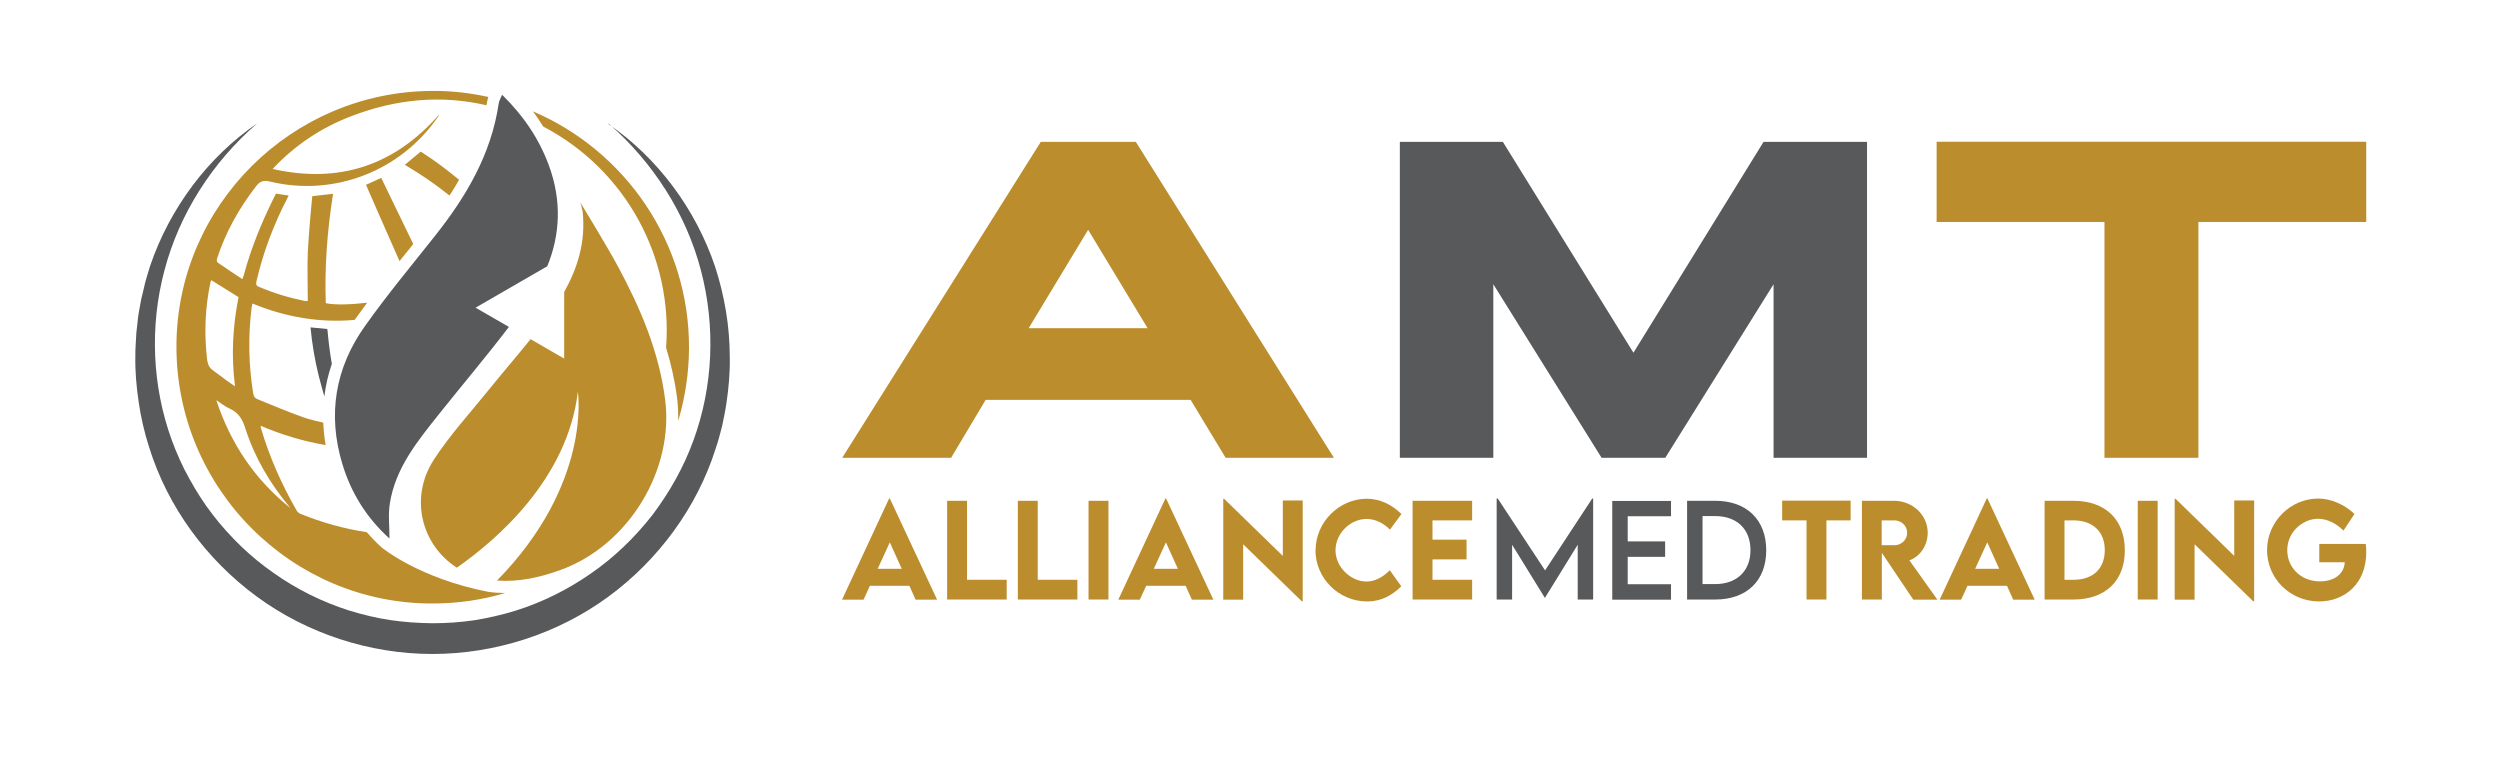 <svg xmlns="http://www.w3.org/2000/svg" id="Layer_1" data-name="Layer 1" viewBox="0 0 157 48"><defs><style>      .cls-1 {        fill: #bc8d2d;      }      .cls-2 {        fill: #58595b;      }    </style></defs><g><path class="cls-1" d="M71.33,8.91l12.44,19.84h-6.8l-2.2-3.64h-12.87l-2.17,3.64h-6.84l12.47-19.84h5.97ZM68.33,14.44l-3.73,6.17h7.47l-3.73-6.17Z"></path><path class="cls-2" d="M100.58,28.75l-6.8-10.9v10.9h-5.87V8.91h6.47l8.2,13.24,8.17-13.24h6.5v19.84h-5.87v-10.9l-6.8,10.9h-4Z"></path><path class="cls-1" d="M148.6,13.94h-10.54v14.81h-5.9v-14.81h-10.54v-5.04h26.98v5.04Z"></path></g><g><path class="cls-2" d="M29.87,19.32l4.5-2.6c.81-1.99.92-4.13.09-6.36-.62-1.67-1.6-3.11-2.93-4.41-.1.25-.19.39-.21.54-.47,3.19-2.03,5.84-4,8.32-1.49,1.88-3.02,3.72-4.41,5.68-1.86,2.62-2.35,5.54-1.41,8.65.55,1.82,1.52,3.38,2.96,4.68,0-.79-.09-1.5.02-2.19.35-2.25,1.75-3.94,3.11-5.65,1.45-1.82,2.96-3.6,4.37-5.45l-2.1-1.21Z"></path><path class="cls-1" d="M41.77,25.08c-.39-3.01-1.55-5.73-2.97-8.36-.63-1.18-2.35-4-2.35-4,0,0,.07.21.14.57.2,1.88-.31,3.53-1.16,5.05v4.18l-2.11-1.22c-.89,1.1-1.81,2.17-2.7,3.27-1.14,1.41-2.38,2.77-3.37,4.29-1.58,2.44-.75,5.39,1.44,6.79,2.45-1.71,6.95-5.54,7.6-11.05,0,0,.9,5.76-5.08,11.86,1.38.1,2.72-.2,4.03-.68,4.25-1.56,7.1-6.27,6.53-10.7Z"></path><g><g><path class="cls-2" d="M20.57,20.77s-.01-.05-.02-.11c-.33-.03-.67-.06-1.05-.1.1,1.04.27,2.06.52,3.06.11.43.23.85.35,1.28.08-.69.24-1.38.47-2.05-.12-.69-.21-1.39-.27-2.09Z"></path><path class="cls-1" d="M34.12,7.95c5.24,2.75,8.14,8.28,7.71,13.88.3,1,.55,2.05.69,3.16.06.48.08.97.07,1.45.43-1.45.67-2.97.68-4.56.03-6.68-4.04-12.43-9.81-14.89.24.31.46.64.66.97Z"></path><path class="cls-1" d="M25.42,10.35c1.09.65,1.82,1.15,2.81,1.93.22-.33.42-.67.6-.99-.87-.71-1.46-1.16-2.41-1.77-.33.27-.66.55-1.01.84Z"></path><path class="cls-1" d="M30.68,37.17c-4.35-.84-6.69-2.77-6.71-2.79-.34-.3-.65-.63-.94-.96-1.39-.21-2.78-.59-4.16-1.15-.09-.04-.18-.11-.23-.19-.95-1.65-1.72-3.38-2.26-5.22,0-.03,0-.06-.01-.12,1.36.58,2.72.98,4.08,1.21-.08-.47-.13-.94-.15-1.41-.43-.1-.86-.19-1.27-.34-.97-.34-1.91-.75-2.86-1.13-.18-.07-.24-.19-.27-.37-.29-1.79-.32-3.58-.1-5.37.01-.08.03-.17.05-.27,2.14.88,4.28,1.22,6.42,1.03,0-.01.02-.03.03-.04.25-.35.5-.69.76-1.04-1.02.12-2.04.15-2.6.03-.08-2.26.09-4.51.44-6.76.01-.07.02-.11.02-.11l-1.31.15s-.23,2.37-.28,3.53c-.04,1.01,0,2.02,0,3.05-.07,0-.13.01-.19,0-.99-.2-1.94-.49-2.87-.88-.16-.07-.21-.14-.17-.33.43-1.87,1.11-3.65,2-5.35l.03-.06-.8-.12s-.09.19-.14.28c-.76,1.53-1.41,3.11-1.86,4.77-.02.09-.06.18-.11.32-.54-.36-1.05-.69-1.56-1.05-.05-.03-.05-.17-.03-.24.54-1.66,1.38-3.16,2.45-4.54.25-.33.47-.39.87-.3,4,.97,8.19-.64,10.54-4.04.04-.05.07-.11.09-.17-2.81,3.21-6.29,4.36-10.46,3.42,1.39-1.48,3.04-2.59,4.93-3.31,2.85-1.1,5.69-1.34,8.5-.69.01-.07.03-.15.04-.22.02-.11.05-.21.08-.3-1.13-.25-2.31-.39-3.51-.38-8.84.03-16.04,7.2-16.08,15.98-.04,8.97,7.25,16.25,16.11,16.21,1.58,0,3.1-.23,4.54-.66-.35,0-.7-.02-1.03-.07ZM13.02,22.69c-.21-1.69-.15-3.36.21-5.02,0-.02.03-.04.05-.07.57.36,1.13.7,1.7,1.06-.36,1.82-.47,3.66-.22,5.6-.22-.15-.39-.26-.55-.38-.29-.21-.56-.43-.85-.63-.19-.14-.29-.31-.33-.55ZM13.57,25.12c.32.21.56.41.85.54.55.24.8.66.98,1.22.58,1.83,1.54,3.46,2.77,4.94.02.03.04.05.06.08-2.21-1.77-3.74-4.02-4.65-6.78Z"></path><path class="cls-1" d="M22.99,11.62s1.35,3.09,2.1,4.78c.21-.26.41-.52.62-.77l.11-.14c.04-.05.09-.11.13-.17-.75-1.54-2.01-4.15-2.01-4.15l-.96.44Z"></path></g><path class="cls-2" d="M38.21,7.79c3.09,2.13,5.47,5.32,6.7,8.96.59,1.82.92,3.75.92,5.68.02.97-.07,1.94-.21,2.89-.07.48-.17.95-.27,1.43-.12.47-.24.94-.4,1.4-1.17,3.72-3.61,7.03-6.77,9.34-3.17,2.32-7.1,3.58-11.03,3.58-3.93,0-7.86-1.28-11.03-3.61-3.16-2.32-5.59-5.63-6.75-9.36-.3-.93-.52-1.88-.66-2.84-.14-.96-.23-1.93-.21-2.89,0-.24,0-.48.02-.72l.04-.72.08-.72.04-.36.06-.36.13-.71.17-.7.08-.35.1-.35.21-.69c1.24-3.63,3.63-6.83,6.72-8.94-2.83,2.45-4.89,5.69-5.82,9.22-.94,3.52-.77,7.29.45,10.65.31.84.67,1.66,1.11,2.44.43.78.91,1.54,1.45,2.24,1.09,1.41,2.38,2.67,3.84,3.68,1.45,1.03,3.05,1.82,4.74,2.36.85.26,1.71.47,2.58.6.88.13,1.76.19,2.65.2.89,0,1.77-.06,2.65-.19.87-.14,1.74-.34,2.58-.6,1.69-.53,3.29-1.33,4.75-2.35,1.46-1.01,2.75-2.26,3.85-3.67,1.07-1.42,1.96-2.99,2.57-4.68,1.23-3.36,1.4-7.13.47-10.66-.92-3.53-2.98-6.77-5.8-9.23Z"></path></g></g><g><path class="cls-1" d="M57.11,36.79h-2.48l-.4.87h-1.35l2.96-6.36h.04l2.97,6.36h-1.35l-.39-.87ZM56.63,35.72l-.75-1.66-.76,1.66h1.51Z"></path><path class="cls-1" d="M63.22,36.41v1.24h-3.74v-6.2h1.25v4.96h2.49Z"></path><path class="cls-1" d="M67.66,36.41v1.24h-3.74v-6.2h1.25v4.96h2.49Z"></path><path class="cls-1" d="M68.36,31.45h1.25v6.2h-1.25v-6.2Z"></path><path class="cls-1" d="M74.46,36.79h-2.48l-.4.87h-1.35l2.96-6.36h.04l2.97,6.36h-1.35l-.39-.87ZM73.97,35.72l-.75-1.66-.76,1.66h1.51Z"></path><path class="cls-1" d="M81.81,31.43v6.33h-.06l-3.68-3.58v3.48h-1.25v-6.33h.06l3.68,3.58v-3.48h1.25Z"></path><path class="cls-1" d="M82.62,34.55c0-1.75,1.47-3.23,3.22-3.23.81.01,1.52.33,2.17.96l-.72.98c-.42-.42-.93-.67-1.47-.67-1,0-1.95.89-1.95,1.97s.99,1.96,1.94,1.96c.57,0,1.06-.3,1.47-.71l.72,1.01c-.55.54-1.21.95-2.15.95-1.79,0-3.24-1.47-3.24-3.22Z"></path><path class="cls-1" d="M89.96,32.68v1.21h2.14v1.24h-2.14v1.28h2.49v1.24h-3.74v-6.2h3.74v1.23h-2.49Z"></path><path class="cls-2" d="M100.05,31.31v6.34h-.97v-3.44l-2.06,3.34h0l-2.06-3.34v3.44h-.97v-6.34h.07l2.97,4.51,2.96-4.51h.07Z"></path><path class="cls-2" d="M102.22,32.41v1.59h2.35v.97h-2.35v1.72h2.72v.97h-3.69v-6.2h3.69v.96h-2.72Z"></path><path class="cls-2" d="M110.92,34.56c0,1.91-1.23,3.09-3.2,3.09h-1.77v-6.2h1.77c1.97,0,3.2,1.19,3.2,3.11ZM109.93,34.55c0-1.32-.85-2.14-2.22-2.14h-.79v4.27h.8c1.35,0,2.21-.82,2.21-2.13Z"></path><path class="cls-1" d="M116.22,32.68h-1.52v4.97h-1.25v-4.97h-1.53v-1.24h4.3v1.24Z"></path><path class="cls-1" d="M120.15,37.65l-1.97-2.93v2.93h-1.25v-6.2s2.02,0,2.02,0c1.16,0,2.11.89,2.11,2.01,0,.8-.48,1.49-1.15,1.73l1.76,2.47h-1.52ZM118.17,34.24h.8c.42,0,.8-.33.8-.78s-.38-.78-.8-.78h-.8v1.56Z"></path><path class="cls-1" d="M126.04,36.79h-2.48l-.4.87h-1.35l2.96-6.36h.04l2.97,6.36h-1.35l-.39-.87ZM125.55,35.72l-.75-1.66-.76,1.66h1.51Z"></path><path class="cls-1" d="M133.44,34.56c0,1.92-1.22,3.09-3.23,3.09h-1.81v-6.2h1.81c2,0,3.23,1.17,3.23,3.11ZM132.18,34.55c0-1.16-.75-1.87-1.97-1.87h-.56v3.73h.57c1.22,0,1.96-.7,1.96-1.86Z"></path><path class="cls-1" d="M134.25,31.45h1.25v6.2h-1.25v-6.2Z"></path><path class="cls-1" d="M141.56,31.43v6.33h-.06l-3.68-3.58v3.48h-1.25v-6.33h.06l3.68,3.58v-3.48h1.25Z"></path><path class="cls-1" d="M148.6,34.69c0,1.95-1.34,3.08-2.96,3.08-1.83,0-3.27-1.45-3.27-3.22s1.45-3.24,3.22-3.24c.8,0,1.66.38,2.27.97l-.69,1.04c-.48-.47-1.04-.74-1.59-.74-.96,0-1.94.82-1.94,1.97,0,1.08.84,1.96,2.05,1.96.89,0,1.52-.45,1.56-1.2h-1.6v-1.15h2.92c.02.18.03.35.03.52Z"></path></g></svg>